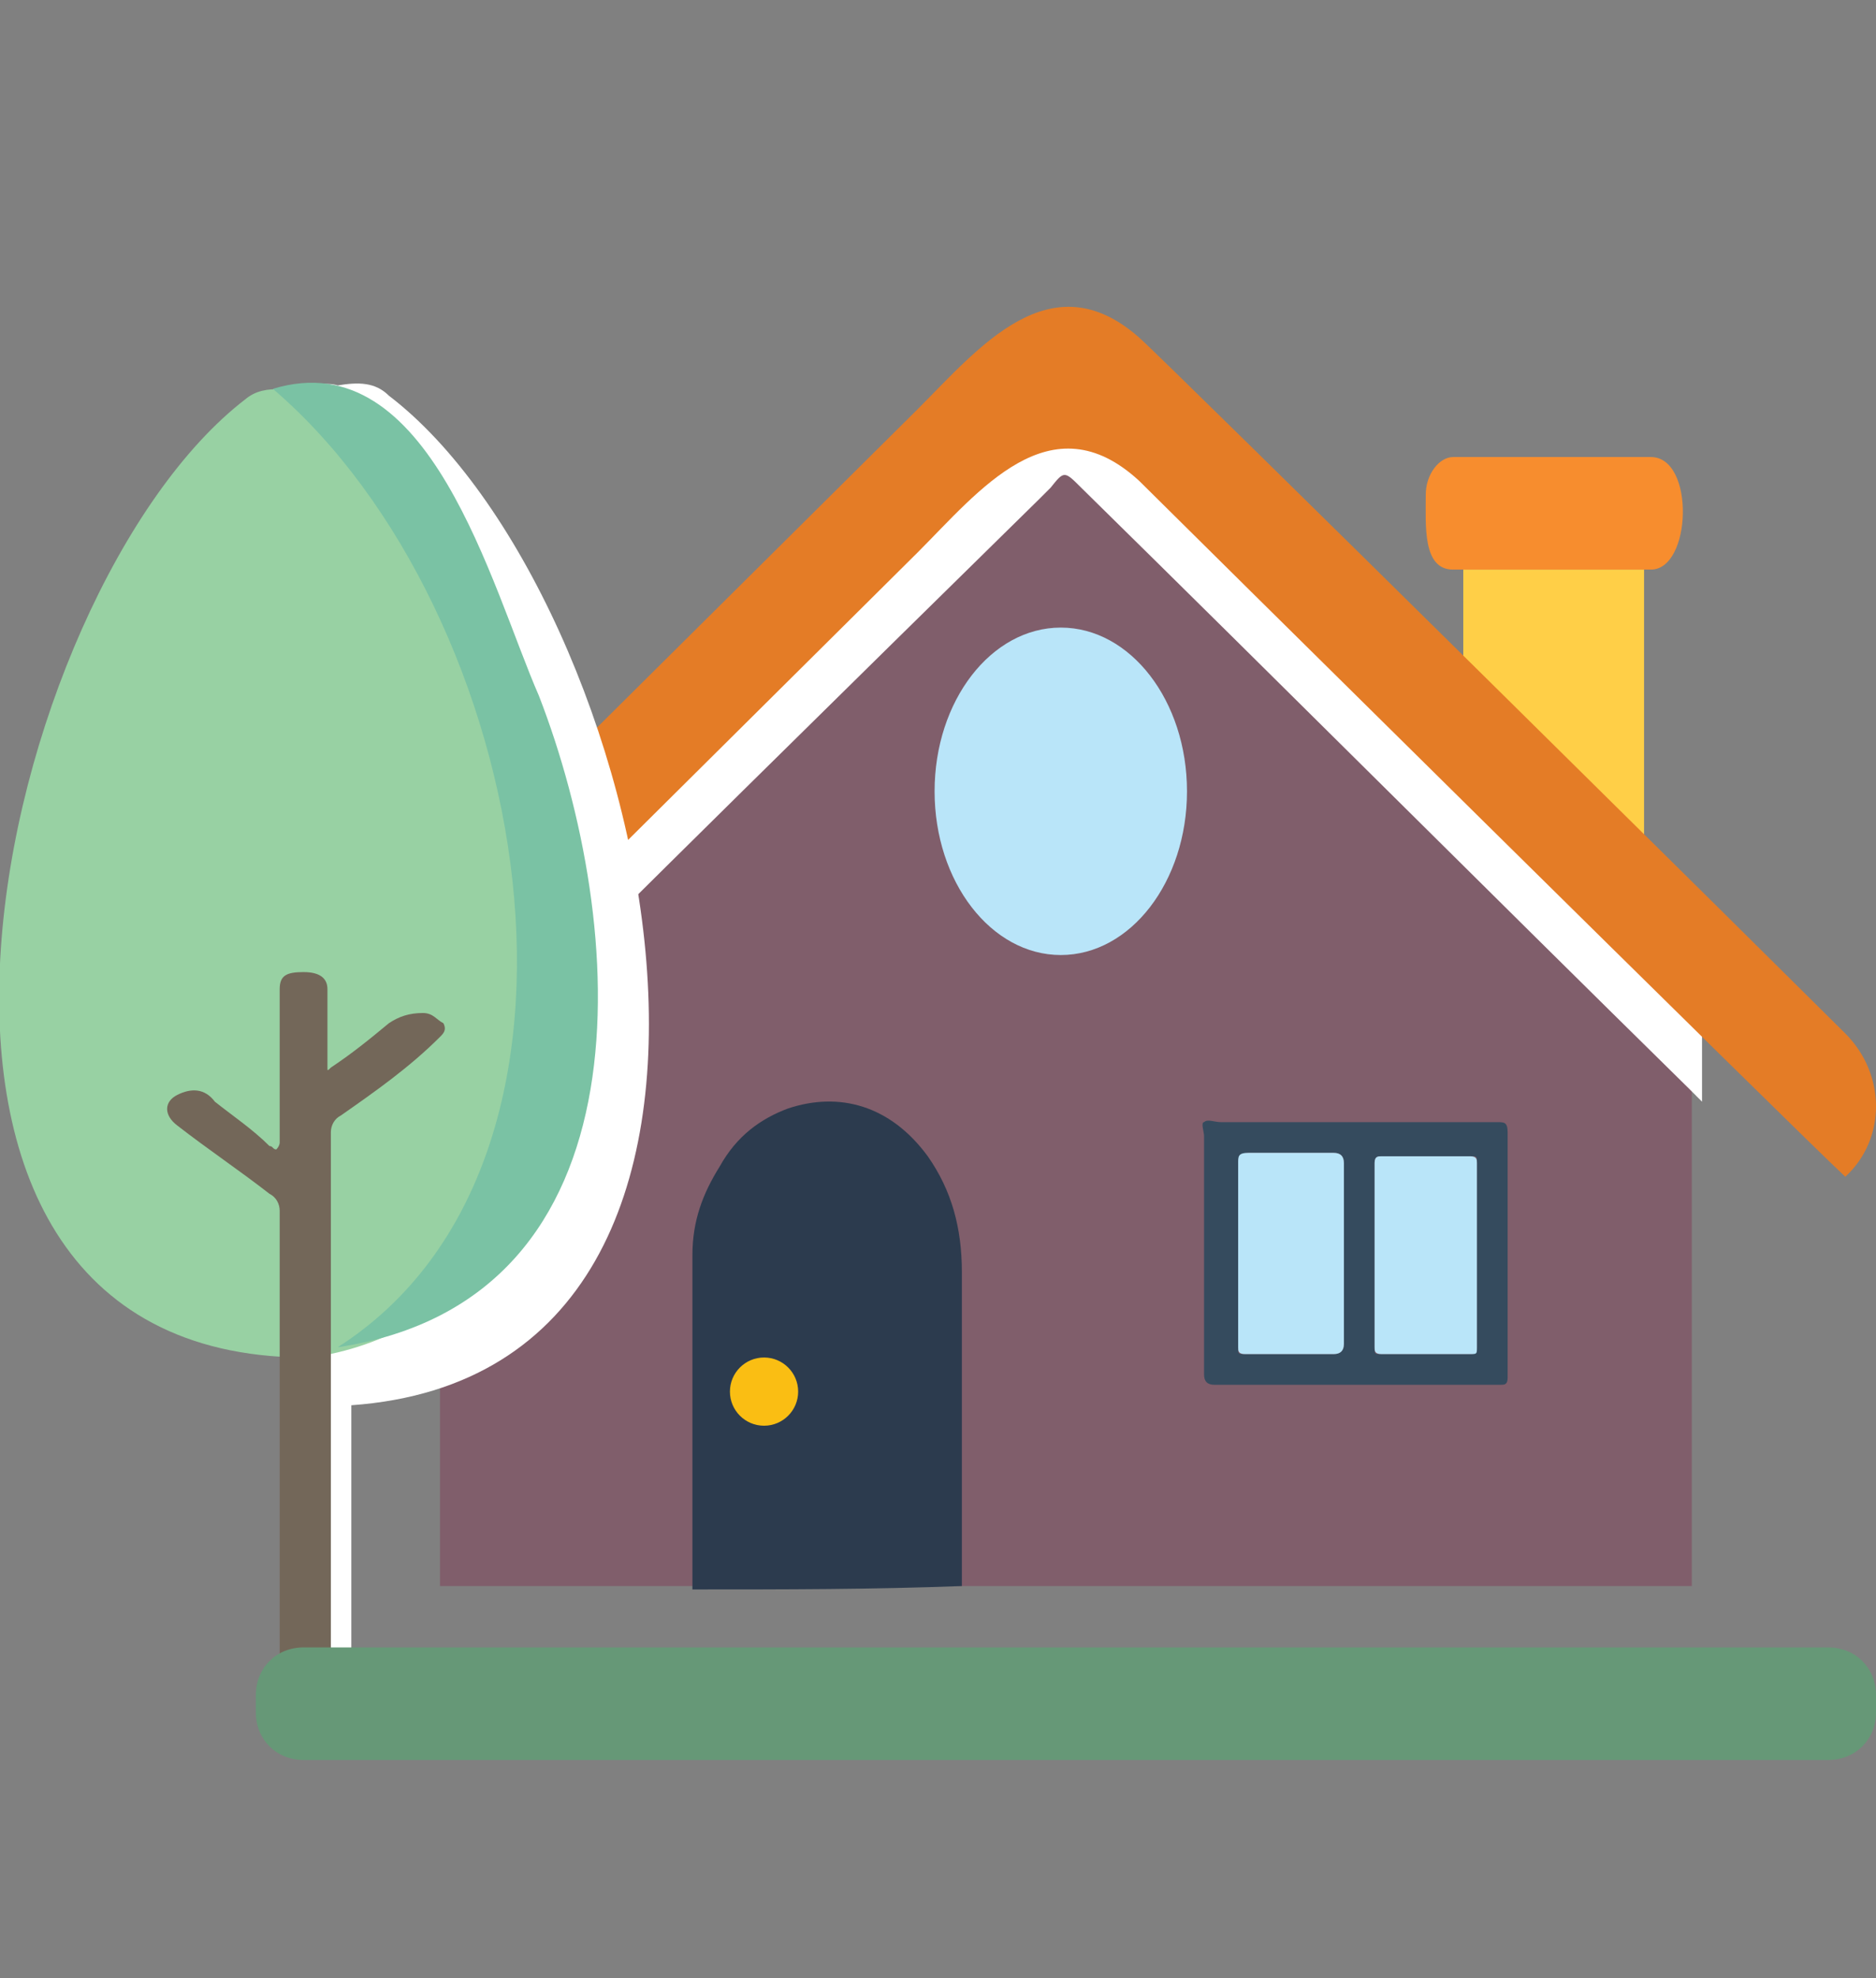 <?xml version="1.0" encoding="utf-8"?>
<!-- Generator: Adobe Illustrator 27.5.0, SVG Export Plug-In . SVG Version: 6.00 Build 0)  -->
<svg version="1.1" xmlns="http://www.w3.org/2000/svg" xmlns:xlink="http://www.w3.org/1999/xlink" x="0px" y="0px"
	 viewBox="0 0 55 58" style="enable-background:new 0 0 55 58;" xml:space="preserve">
<rect x="0" y="0" width="55" height="58" fill="#808080" stroke="none"/>
<style type="text/css">
	.st0{display:none;}
	.st1{display:inline;fill:#347097;}
	.st2{display:inline;fill:#2D4F68;}
	.st3{display:inline;fill:#4D82AC;}
	.st4{display:inline;fill:#FFFFFF;}
	.st5{display:inline;fill:#EEF3FA;}
	.st6{display:inline;fill:#9CCC67;}
	.st7{display:inline;fill:#70AC86;}
	.st8{display:inline;fill:#DAF0EF;}
	.st9{display:inline;fill:#97CFA2;}
	.st10{display:inline;}
	.st11{fill:#97CFA2;}
	.st12{display:inline;fill:#487256;}
	.st13{display:inline;fill:#848484;}
	.st14{display:inline;fill:#98D1A3;}
	.st15{display:inline;fill:#F3F2F9;}
	.st16{display:inline;fill:#2C4E67;}
	.st17{display:inline;fill:#8DB0DA;}
	.st18{display:inline;fill:#A07D8B;}
	.st19{display:inline;fill:#9CD8D9;}
	.st20{display:inline;fill:#71AE87;}
	.st21{display:inline;fill:#294732;}
	.st22{display:inline;fill:#BE202E;}
	.st23{display:inline;fill:#D2D3D4;}
	.st24{display:inline;fill:#FFCF47;}
	.st25{display:inline;fill:#F2B231;}
	.st26{fill:#FFCF47;}
	.st27{fill:#F78D2E;}
	.st28{fill:#805E6B;}
	.st29{fill:#2C3B4E;}
	.st30{fill:#FABE13;}
	.st31{fill:#354B5E;}
	.st32{fill:#B9E5F9;}
	.st33{fill:#FFFFFF;}
	.st34{fill:#E47C26;}
	.st35{fill:#98D1A3;}
	.st36{fill:#7AC2A4;}
	.st37{fill:#736759;}
	.st38{fill:#669877;}
</style>
<g id="Layer_1" class="st0">
	<path class="st1" d="M20.9,45.2c-5.9,0-11.9,0-17.7,0c-1.8,0-2.6-0.8-2.6-2.6c0-11.5,0-23,0-34.4c0-1.3,0.6-2.1,1.9-2.4
		c0.4-0.1,0.7,0,1.1,0c16,0,31.9,0,47.9,0c0.3,0,0.7,0,1.1,0c1.3,0,2.2,1,2.2,2.2c0,11.5,0,23,0,34.5c0,1.3-0.6,2.6-1.7,2.8
		c-0.3,0.1-0.6,0.1-0.9,0.1c-5.9,0-12,0-17.9,0C29.6,45.2,25.2,45.2,20.9,45.2z M27.4,9.2c-7.3,0-14.6,0-21.9,0
		C4.2,9.2,4,9.5,4,10.7c0,8.5,0,16.9,0,25.5c0,2,0.1,2.1,2.1,2.1c14.1,0,28.2,0,42.3,0c0.2,0,0.3,0,0.7,0c1.1,0,1.3-0.1,1.5-0.1
		c0.6-0.3,0.5-1.3,0.5-1.6c-0.1-4,0-21.7,0-25.3c0-2.1-0.1-2.1-2.2-2.1C41.7,9.2,34.6,9.2,27.4,9.2z"/>
	<path class="st2" d="M20.9,45.2c4.4,0,8.7,0,13.1,0c0.2,3.3,1.5,6,3.7,8.5c0.1,0.1,0.1,0.2,0.2,0.2c-6.9,0-13.8,0-20.7,0
		c1-1.3,2-2.4,2.7-4c0.5-1.1,0.8-2.3,1-3.5C20.8,46,20.9,45.6,20.9,45.2z"/>
	<path class="st3" d="M17.1,53.9c6.9,0,13.8,0,20.7,0c1,0,2,0,3,0c0.7,0,1,0.3,1,1c0,0.5,0,1.1,0,1.5c0,0.8-0.2,1.1-1.1,1.1
		c-2.4,0-5,0-7.4,0c-6.4,0-12.6,0-19,0c-1,0-1.1-0.1-1.1-1.1c0-0.5,0-1,0-1.5c0-0.8,0.2-1,1-1C15.1,53.9,16.1,53.9,17.1,53.9z"/>
	<path class="st4" d="M50.9,11.3c0-2.1-0.1-2.1-2.2-2.1c-7.2,0-14.2,0-21.4,0c-7.3,0-14.6,0-21.9,0c-1.3,0-1.5,0.3-1.5,1.5
		c0,8.5,0,16.9,0,25.5c0,2,0.1,2.1,2.1,2.1c14.1,0,28.2,0,42.3,0c0.1,0,0.3,0,0.7,0c1.2,0,1.4,0,1.5-0.1c0.5-0.3,0.4-1.4,0.4-1.6
		C50.8,34.3,50.9,15,50.9,11.3z"/>
	<path class="st5" d="M46.4,36.3H7.7c-0.9,0-1.6-0.7-1.6-1.6V12.9c0-0.9,0.7-1.6,1.6-1.6h38.6c0.9,0,1.6,0.7,1.6,1.6v21.7
		C48,35.6,47.3,36.3,46.4,36.3z"/>
	<circle class="st6" cx="26.9" cy="41.5" r="1.1"/>
	<path class="st4" d="M27.2,13.9c5.5,0,10,4.5,10,10s-4.5,10-10,10s-10-4.5-10-10S21.6,13.9,27.2,13.9z"/>
	<path class="st7" d="M19.9,31.6c4.3,4.3,11.2,4.3,15.5,0s4.3-11.2,0-15.5s-11.2-4.3-15.5,0C15.6,20.4,15.6,27.3,19.9,31.6z
		 M27.7,14.4c5.2,0,9.5,4.2,9.5,9.5c0,5.2-4.2,9.5-9.5,9.5c-5.2,0-9.5-4.2-9.5-9.5S22.4,14.4,27.7,14.4z M20.7,30.8L20.7,30.8
		L20.7,30.8L20.7,30.8z M34.7,16.9L34.7,16.9L34.7,16.9L34.7,16.9z M20.7,16.9L20.7,16.9L20.7,16.9L20.7,16.9z"/>
	<path class="st8" d="M35.8,23.9c0,4.5-3.7,8.1-8.1,8.1s-8.1-3.7-8.1-8.1s3.7-8.1,8.1-8.1S35.8,19.4,35.8,23.9z"/>
	<path class="st4" d="M27.7,15.8v16.3c4.5,0,8.1-3.7,8.1-8.1S32.2,15.8,27.7,15.8z"/>
	<path class="st9" d="M35.5,16.1c-2.1-2.1-5-3.3-7.8-3.3v1.5c5.2,0,9.5,4.2,9.5,9.5c0,5.2-4.2,9.5-9.5,9.5V35c2.8,0,5.6-1.1,7.8-3.3
		C39.8,27.3,39.8,20.4,35.5,16.1z M34.7,16.9L34.7,16.9L34.7,16.9L34.7,16.9z"/>
	<g class="st10">
		<path class="st11" d="M32,21.7h-2.8v-2.3c0-0.8-0.7-1.5-1.4-1.5c0,0-1.4,0-1.4,1.5v0.7l-1.3,2.5c0,0.1-0.1,0.1-0.1,0.2v5.4
			c0,0.2,0.2,0.4,0.3,0.4H31c0.6,0,1.1-0.3,1.3-0.9l1.1-2.7c0-0.1,0-0.1,0-0.2v-1.5C33.4,22.4,32.8,21.7,32,21.7z"/>
		<path class="st11" d="M22.4,23.3v4.9c0,0.2,0.2,0.3,0.3,0.3h1.7v-5.5h-1.7C22.5,22.9,22.4,23.1,22.4,23.3z"/>
	</g>
	<path class="st7" d="M27.9,18c0,0-1.4,0-1.4,1.4v0.6l-1.3,2.7c0,0.1-0.1,0.2-0.1,0.2v5.4c0,0.2,0.2,0.3,0.3,0.3h2.4
		C27.9,28.5,27.9,18,27.9,18z"/>
	<path class="st7" d="M22.5,23.3v4.9c0,0.2,0.2,0.3,0.3,0.3h1.7v-5.5h-1.7C22.7,22.9,22.5,23.1,22.5,23.3z"/>
</g>
<g id="Layer_2" class="st0">
	<rect x="4.1" y="24.2" class="st12" width="38" height="26.5"/>
	<rect x="2.1" y="51.1" class="st13" width="52.9" height="2.9"/>
	<rect x="4.1" y="24.2" class="st12" width="18.6" height="26.5"/>
	<path class="st14" d="M4.1,24.2v26.5h18.6C16.5,41.9,10.3,33.1,4.1,24.2z"/>
	<path class="st15" d="M42.2,48.3L42.2,48.3L42.2,48.3C42.1,48.2,42.1,48.2,42.2,48.3C42.1,48.2,42.2,48.2,42.2,48.3z"/>
	<path class="st16" d="M27.3,32.6c-2.2,0-4.4,0-6.6,0c-0.1,0-0.2,0-0.3,0c-0.6,0-0.5-0.1-0.5,0.7c0,5.8,0,11.6,0,17.3
		c0.3,0,0.6,0,0.9,0c2.3,0,4.6,0,6.9,0c0-5.9,0-11.8,0-17.6C27.6,32.7,27.5,32.6,27.3,32.6z"/>
	<rect x="8" y="25.1" class="st17" width="9.6" height="19.8"/>
	<rect x="29.9" y="25.1" class="st17" width="9.6" height="19.8"/>
	<rect x="0.2" y="8.1" class="st18" width="46.5" height="5.8"/>
	<path class="st19" d="M17.7,44.9H8V25.1C11.2,31.7,14.4,38.3,17.7,44.9z"/>
	<rect x="0.2" y="12" class="st16" width="46.5" height="3.3"/>
	<rect x="0.2" y="14.7" class="st14" width="46.5" height="9.8"/>
	<path class="st20" d="M46.6,24.6C40,23,33.4,21.5,26.8,20C17.9,18.2,9,16.5,0.2,14.7h46.5V24.6z"/>
	<rect x="2.3" y="16.4" class="st12" width="42.2" height="6.6"/>
	<rect x="8.3" y="45.6" class="st12" width="3.9" height="4.8"/>
	<rect x="13.4" y="45.6" class="st12" width="3.9" height="4.8"/>
	<rect x="29.9" y="45.6" class="st21" width="3.9" height="4.8"/>
	<rect x="35.6" y="45.6" class="st21" width="3.9" height="4.8"/>
	<rect x="19.9" y="25.8" class="st16" width="7.7" height="5.3"/>
	<rect x="20.8" y="33.4" class="st17" width="4.8" height="10"/>
	<rect x="24.5" y="33.4" class="st17" width="2.3" height="10"/>
	<rect x="20.8" y="44.8" class="st12" width="2.6" height="4.8"/>
	<rect x="23.2" y="44.8" class="st12" width="3.7" height="4.8"/>
	<path class="st20" d="M23.4,49.7h-2.6v-4.8C21.6,46.4,22.5,48.1,23.4,49.7z"/>
	<rect x="19.9" y="25.8" class="st17" width="7.7" height="5.3"/>
	<rect x="7.3" y="43.4" class="st16" width="10.9" height="1.9"/>
	<rect x="29.2" y="43.4" class="st16" width="10.9" height="1.9"/>
	<rect x="43.3" y="30.8" class="st22" width="10" height="20"/>
	<ellipse class="st22" cx="48.3" cy="31.1" rx="5" ry="2.2"/>
	<rect x="44.2" y="31.4" class="st23" width="8.2" height="1.6"/>
	<rect x="44.7" y="34.6" class="st17" width="7.2" height="14.7"/>
	<rect x="45.2" y="34.3" class="st22" width="0.7" height="15.7"/>
	<rect x="47.9" y="34.3" class="st22" width="0.7" height="15.7"/>
	<rect x="50.5" y="34.4" class="st22" width="0.7" height="15.7"/>
	<rect x="44.1" y="37.3" class="st22" width="8.3" height="0.2"/>
	<rect x="44.1" y="41.2" class="st22" width="8.3" height="0.2"/>
	<rect x="44.1" y="44.9" class="st22" width="8.3" height="0.2"/>
	<rect x="8.7" y="17.7" class="st24" width="29.9" height="3.8"/>
	<rect x="7.3" y="24.9" class="st16" width="10.9" height="1.9"/>
	<rect x="29.2" y="24.9" class="st16" width="10.9" height="1.9"/>
	<rect x="35.9" y="25" class="st16" width="1.5" height="20.2"/>
	<rect x="31.7" y="24.9" class="st16" width="1.5" height="20.2"/>
	<rect x="29.9" y="38.9" class="st16" width="9.6" height="1.2"/>
	<rect x="29.9" y="31.1" class="st16" width="9.6" height="1.2"/>
	<rect x="7.9" y="39.5" class="st16" width="9.6" height="1.2"/>
	<rect x="8" y="31.4" class="st16" width="9.6" height="1.2"/>
	<rect x="14.1" y="25.1" class="st16" width="1.5" height="20.2"/>
	<rect x="9.9" y="24.9" class="st16" width="1.5" height="20.2"/>
	<path class="st25" d="M38.6,21.5c-5-0.6-10-1.3-15-1.9c-5-0.6-10-1.3-15-1.9h29.9V21.5z"/>
</g>
<g id="Layer_3">
	<rect x="42.9" y="16.7" class="st26" width="5.3" height="9"/>
	<path class="st27" d="M48.4,16.7h-5.8c-0.9,0-0.8-1.3-0.8-2.2c0-0.6,0.4-1.1,0.8-1.1h5.8C49.7,13.4,49.6,16.7,48.4,16.7z"/>
	<path class="st28" d="M49.6,30.7c0-0.2,0-0.4,0-0.6c-0.1-0.1-0.3-0.2-0.4-0.4C43.4,24,37.5,18.2,31.7,12.5c-0.5-0.5-0.5-0.5-0.9,0
		c-0.1,0.1-0.2,0.2-0.3,0.3C24.8,18.4,19.1,24,13.4,29.7c-0.2,0.2-0.3,0.4-0.5,0.4c-0.1,0.3,0,0.5,0,0.8c0,5.2,0,10.4,0,15.5
		c0,0,0,0.1,0,0.1c0.9,0,1.8,0,2.7,0c0.4,0,0.9,0,1.3,0H28c6.2,0,12.4,0,18.6,0c1,0,2,0,3,0C49.6,41.2,49.6,36,49.6,30.7z"/>
	<g>
		<path class="st29" d="M20.3,46.6c0-0.6,0-1.2,0-1.8c0-2.7,0-5.3,0-8c0-1,0.3-1.8,0.8-2.6c0.5-0.9,1.2-1.4,2-1.7
			c1.5-0.5,3-0.1,4.1,1.4c0.7,1,1,2.1,1,3.4c0,2.9,0,5.8,0,8.7c0,0.2,0,0.3,0,0.5C25.6,46.6,23,46.6,20.3,46.6z"/>
		<ellipse class="st30" cx="22.4" cy="40.8" rx="1" ry="1"/>
	</g>
	<path class="st31" d="M39.7,32.9c1.4,0,2.8,0,4.2,0c0.2,0,0.3,0,0.3,0.3c0,2.4,0,4.8,0,7.2c0,0.2-0.1,0.2-0.2,0.2
		c-2.8,0-5.6,0-8.4,0c-0.2,0-0.3-0.1-0.3-0.3c0-2.3,0-4.6,0-7c0-0.1-0.1-0.4,0-0.4c0.1-0.1,0.3,0,0.5,0
		C37.1,32.9,38.4,32.9,39.7,32.9z M36.3,36.8c0,0.9,0,1.8,0,2.7c0,0.2,0,0.2,0.2,0.2c0.9,0,1.7,0,2.6,0c0.2,0,0.3-0.1,0.3-0.3
		c0-1.8,0-3.6,0-5.3c0-0.2-0.1-0.3-0.3-0.3c-0.8,0-1.7,0-2.5,0c-0.2,0-0.3,0.1-0.3,0.3C36.3,35,36.3,35.9,36.3,36.8z M43.3,36.8
		c0-0.9,0-1.8,0-2.7c0-0.2,0-0.2-0.2-0.2c-0.9,0-1.7,0-2.6,0c-0.2,0-0.2,0.1-0.2,0.2c0,1.8,0,3.6,0,5.4c0,0.2,0,0.2,0.2,0.2
		c0.9,0,1.7,0,2.6,0c0.2,0,0.2-0.1,0.2-0.2C43.3,38.6,43.3,37.7,43.3,36.8z"/>
	<path class="st32" d="M36.3,36.8c0-0.9,0-1.8,0-2.7c0-0.2,0-0.3,0.3-0.3c0.8,0,1.7,0,2.5,0c0.2,0,0.3,0.1,0.3,0.3
		c0,1.8,0,3.6,0,5.3c0,0.2-0.1,0.3-0.3,0.3c-0.9,0-1.7,0-2.6,0c-0.2,0-0.2-0.1-0.2-0.2C36.3,38.6,36.3,37.7,36.3,36.8z"/>
	<path class="st32" d="M43.3,36.8c0,0.9,0,1.8,0,2.7c0,0.2,0,0.2-0.2,0.2c-0.9,0-1.7,0-2.6,0c-0.2,0-0.2-0.1-0.2-0.2
		c0-1.8,0-3.6,0-5.4c0-0.2,0.1-0.2,0.2-0.2c0.9,0,1.7,0,2.6,0c0.2,0,0.2,0.1,0.2,0.2C43.3,35,43.3,35.9,43.3,36.8z"/>
	<path class="st33" d="M49.9,29c0,1.1,0,2.2,0,3.3c-0.1-0.1-0.3-0.3-0.4-0.4C43.5,26,37.6,20.1,31.7,14.3c-0.5-0.5-0.5-0.5-0.9,0
		c-0.1,0.1-0.2,0.2-0.3,0.3C24.7,20.3,18.9,26,13.1,31.8c-0.2,0.2-0.3,0.4-0.5,0.4c0-1,0-2,0-3c0.6-0.3,1.1-0.8,1.6-1.3
		c4.3-4.2,8.5-8.5,12.8-12.7c1.3-1.3,2.7-2.6,4-3.9c0.3-0.3,0.4-0.3,0.7,0c5.6,5.5,11.1,11,16.7,16.5C48.9,28.3,49.4,28.7,49.9,29z"
		/>
	<path class="st34" d="M54.1,30.3C52.8,29,34.2,10.6,33.4,9.9c-2.6-2.3-4.7,0.3-6.5,2.1L12.8,26v4.2l14.1-14
		c1.8-1.8,3.9-4.5,6.5-2.1c0.7,0.7,19.4,19.2,20.7,20.4c0,0,0,0,0,0C55.3,33.4,55.3,31.5,54.1,30.3z"/>
	<ellipse class="st32" cx="31.1" cy="23.2" rx="3.7" ry="4.8"/>
	<path class="st33" d="M11.4,11.6c-0.4-0.4-0.9-0.4-1.5-0.3c-0.3-0.1-0.7,0-1,0v37.3h1.4c0-2.5,0-4.9,0-7.4c0,0,0,0,0,0
		C24.3,40.2,19,17.4,11.4,11.6z"/>
	<path class="st35" d="M16.9,30.9c0.1-4.7-1.4-9.4-3.1-13.7c-0.9-1.7-1.8-3.6-3.2-4.9c-0.4-0.4-0.9-0.5-1.3-0.8
		c-0.7,0-1.5-0.3-2.1,0.2c-7.3,5.6-12.4,28,1.7,28.1c0,0,0,0,0,0c0.1,0,0.1,0,0.2,0C13.5,39.2,16.6,35.2,16.9,30.9z"/>
	<path class="st36" d="M15.8,20.4c2.6,6.7,3.4,17.7-5.9,19.1c8.6-5.5,5.7-21.6-1.9-28.1C12.6,10,14.4,17.2,15.8,20.4z"/>
	<path class="st37" d="M9.7,39.7c0,0.2,0,0.4,0,0.6c0,2.9,0,5.9,0,8.8c-0.5,0-1,0-1.5,0c0-2.9,0-5.9,0-8.8c0,0,0,0,0-0.1
		c0-1.6,0-3.1,0-4.7c0-0.2-0.1-0.4-0.3-0.5C7,34.3,6.1,33.7,5.2,33c-0.4-0.3-0.4-0.7,0-0.9c0.4-0.2,0.8-0.2,1.1,0.2
		c0.5,0.4,1.1,0.8,1.6,1.3c0.1,0,0.1,0.1,0.2,0.1c0.1-0.1,0.1-0.2,0.1-0.2c0-1.1,0-2.3,0-3.4c0-0.4,0-0.7,0-1.1
		c0-0.4,0.2-0.5,0.7-0.5c0.5,0,0.7,0.2,0.7,0.5c0,0.8,0,1.5,0,2.3c0,0.1,0,0.1,0.1,0c0.6-0.4,1.1-0.8,1.7-1.3c0.3-0.2,0.6-0.3,1-0.3
		c0.3,0,0.4,0.2,0.6,0.3c0.1,0.2,0,0.3-0.1,0.4c-0.9,0.9-1.9,1.6-2.9,2.3c-0.2,0.1-0.3,0.3-0.3,0.5c0,2.1,0,4.3,0,6.4
		C9.7,39.6,9.7,39.6,9.7,39.7z"/>
	<path class="st38" d="M53.6,51.6l-44.7,0c-0.8,0-1.4-0.6-1.4-1.4v-0.5c0-0.8,0.6-1.4,1.4-1.4h44.7c0.8,0,1.4,0.6,1.4,1.4v0.5
		C55,51,54.4,51.6,53.6,51.6z"/>
</g>
</svg>
